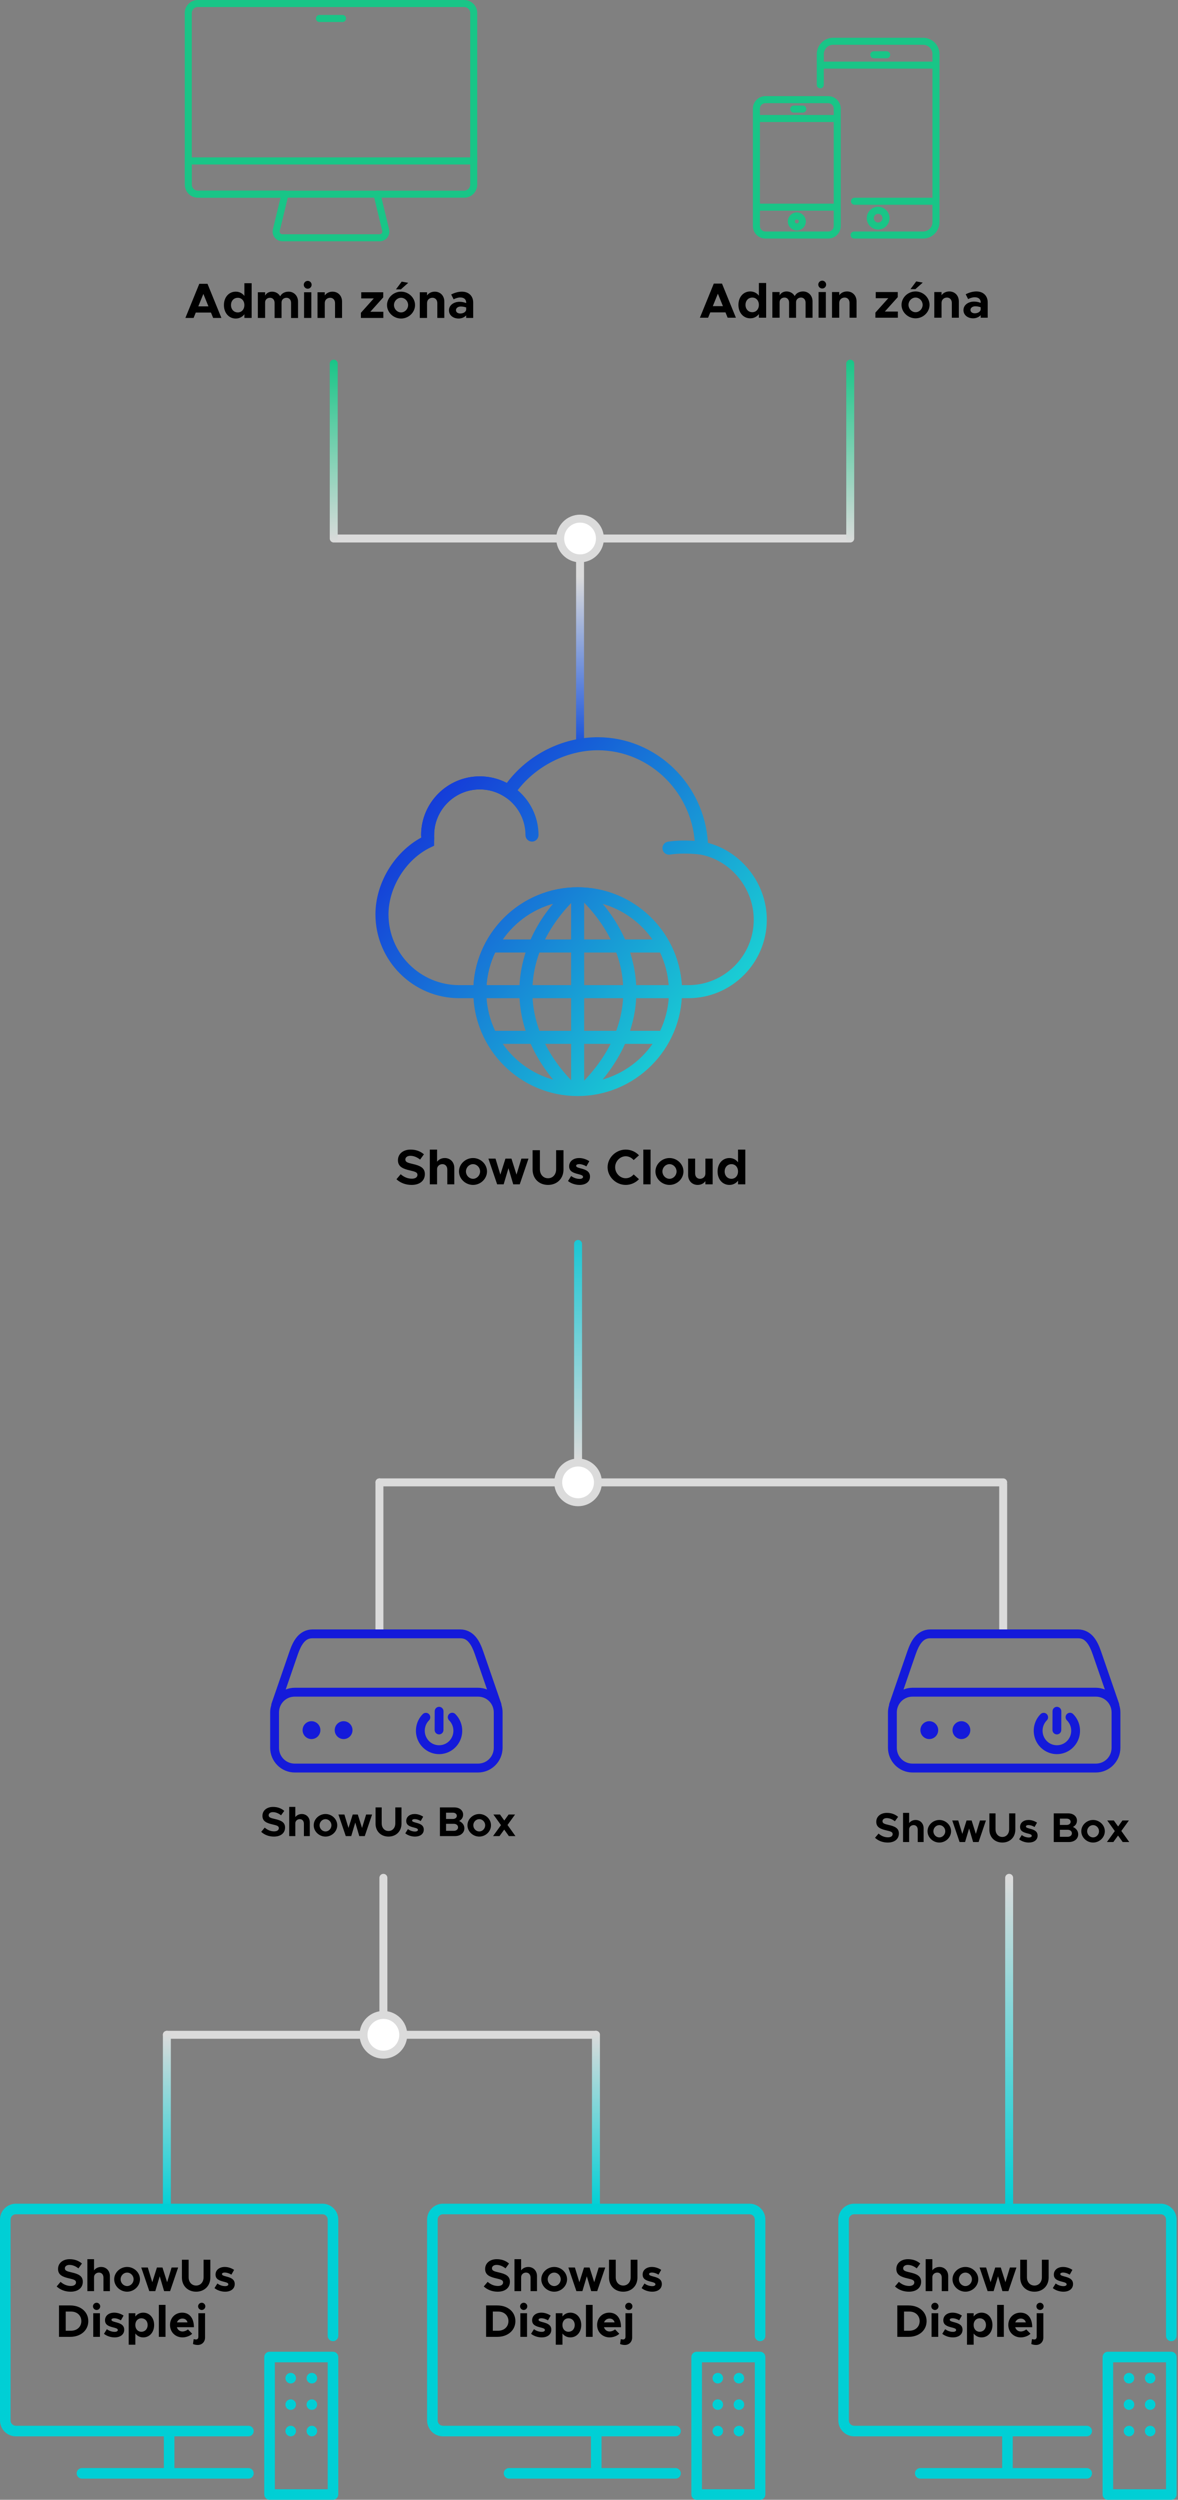 <svg width="593" height="1258" viewBox="0 0 593 1258" fill="none" xmlns="http://www.w3.org/2000/svg">
<rect x="0" y="0" width="593" height="1258" fill="#808080" stroke="none"/>
<line x1="505" y1="746" x2="298" y2="746" stroke="#DBDBDB" stroke-width="4" stroke-linecap="round"/>
<line x1="505" y1="747" x2="505" y2="820" stroke="#DBDBDB" stroke-width="4" stroke-linecap="round"/>
<line x1="300" y1="1024" x2="84" y2="1024" stroke="#DBDBDB" stroke-width="4" stroke-linecap="round"/>
<line x1="300" y1="1109" x2="300" y2="1024" stroke="url(#paint0_linear)" stroke-width="4" stroke-linecap="round"/>
<line x1="84" y1="1110" x2="84" y2="1024" stroke="url(#paint1_linear)" stroke-width="4" stroke-linecap="round"/>
<line x1="508" y1="1109" x2="508" y2="945" stroke="url(#paint2_linear)" stroke-width="4" stroke-linecap="round"/>
<line x1="292" y1="282" x2="292" y2="374" stroke="url(#paint3_linear)" stroke-width="4" stroke-linecap="round"/>
<line x1="291" y1="746" x2="291" y2="626" stroke="url(#paint4_linear)" stroke-width="4" stroke-linecap="round"/>
<line x1="191" y1="746" x2="288" y2="746" stroke="#DBDBDB" stroke-width="4" stroke-linecap="round"/>
<line x1="191" y1="746" x2="191" y2="820" stroke="#DBDBDB" stroke-width="4" stroke-linecap="round"/>
<line x1="193" y1="945" x2="193" y2="1013" stroke="#DBDBDB" stroke-width="4" stroke-linecap="round"/>
<line x1="169" y1="271" x2="427" y2="271" stroke="#DBDBDB" stroke-width="4" stroke-linecap="round"/>
<line x1="428" y1="183" x2="428" y2="271" stroke="url(#paint5_linear)" stroke-width="4" stroke-linecap="round"/>
<line x1="168" y1="183" x2="168" y2="271" stroke="url(#paint6_linear)" stroke-width="4" stroke-linecap="round"/>
<circle cx="292" cy="271" r="10" transform="rotate(90 292 271)" fill="white" stroke="#DBDBDB" stroke-width="4"/>
<circle cx="291" cy="746" r="10" transform="rotate(90 291 746)" fill="white" stroke="#DBDBDB" stroke-width="4"/>
<circle cx="193" cy="1024" r="10" transform="rotate(90 193 1024)" fill="white" stroke="#DBDBDB" stroke-width="4"/>
<path fill-rule="evenodd" clip-rule="evenodd" d="M336.748 430.1C335.152 430.1 333.754 428.938 333.507 427.309C333.235 425.517 334.466 423.845 336.259 423.573C344.763 422.282 353.299 423.514 353.657 423.57C355.45 423.836 356.688 425.503 356.425 427.296C356.162 429.089 354.465 430.314 352.698 430.064C352.616 430.054 344.743 428.935 337.244 430.061C337.08 430.087 336.912 430.1 336.748 430.1Z" fill="url(#paint7_linear)"/>
<path fill-rule="evenodd" clip-rule="evenodd" d="M267.802 423.533C265.986 423.533 264.518 422.066 264.518 420.25C264.518 407.58 254.205 397.267 241.535 397.267C228.865 397.267 218.552 407.58 218.552 420.25C218.552 422.066 217.084 423.533 215.268 423.533C213.453 423.533 211.985 422.066 211.985 420.25C211.985 403.955 225.24 390.7 241.535 390.7C257.83 390.7 271.085 403.955 271.085 420.25C271.085 422.066 269.617 423.533 267.802 423.533Z" fill="url(#paint8_linear)"/>
<path fill-rule="evenodd" clip-rule="evenodd" d="M290.785 453.083C265.438 453.083 244.818 473.702 244.818 499.05C244.818 524.397 265.438 545.016 290.785 545.016C316.132 545.016 336.752 524.397 336.752 499.05C336.752 473.702 316.132 453.083 290.785 453.083ZM290.785 551.583C261.819 551.583 238.252 528.015 238.252 499.05C238.252 470.084 261.819 446.516 290.785 446.516C319.75 446.516 343.318 470.084 343.318 499.05C343.318 528.015 319.75 551.583 290.785 551.583Z" fill="url(#paint9_linear)"/>
<path fill-rule="evenodd" clip-rule="evenodd" d="M285.202 550.643C269.616 535.366 261.398 517.482 261.437 498.928C261.473 480.334 269.695 462.532 285.212 447.445L289.789 452.153C275.568 465.979 268.037 482.156 268.004 498.941C267.968 515.686 275.506 531.945 289.798 545.955L285.202 550.643Z" fill="url(#paint10_linear)"/>
<path fill-rule="evenodd" clip-rule="evenodd" d="M296.568 550.643L291.972 545.955C306.264 531.945 313.802 515.686 313.766 498.941C313.734 482.156 306.202 465.979 291.981 452.153L296.558 447.445C312.075 462.532 320.297 480.334 320.333 498.928C320.372 517.482 312.154 535.366 296.568 550.643Z" fill="url(#paint11_linear)"/>
<path fill-rule="evenodd" clip-rule="evenodd" d="M287.502 548.3H294.068V449.8H287.502V548.3Z" fill="url(#paint12_linear)"/>
<path fill-rule="evenodd" clip-rule="evenodd" d="M241.535 502.333H340.035V495.766H241.535V502.333Z" fill="url(#paint13_linear)"/>
<path fill-rule="evenodd" clip-rule="evenodd" d="M248.101 479.349H333.468V472.783H248.101V479.349Z" fill="url(#paint14_linear)"/>
<path fill-rule="evenodd" clip-rule="evenodd" d="M248.101 525.316H333.468V518.749H248.101V525.316Z" fill="url(#paint15_linear)"/>
<path fill-rule="evenodd" clip-rule="evenodd" d="M343.215 495.767H346.508C364.662 495.767 379.433 480.995 379.433 462.841C379.433 447.026 367.886 432.927 352.572 430.041L349.933 429.545L349.896 426.863C349.539 399.68 327.563 377.567 300.912 377.567C284.469 377.567 267.938 386.445 258.791 400.189L256.972 402.921L254.24 401.105C250.467 398.593 246.071 397.267 241.533 397.267C228.863 397.267 218.55 407.58 218.55 420.25C218.55 420.519 218.57 420.785 218.589 421.051L218.629 421.741L218.599 422.266C218.576 422.693 218.55 423.116 218.55 423.533V425.602L216.688 426.492C204.448 432.359 195.567 446.517 195.567 460.156C195.567 479.793 211.54 495.767 231.174 495.767H238.355C240.053 468.325 262.921 446.517 290.783 446.517C318.649 446.517 341.514 468.325 343.215 495.767ZM346.508 502.333H336.75V499.05C336.75 473.703 316.131 453.083 290.783 453.083C265.439 453.083 244.817 473.703 244.817 499.05V502.333H231.174C207.919 502.333 189 483.411 189 460.156C189 444.543 198.384 428.948 212.036 421.501V421.488C212.01 421.077 211.983 420.667 211.983 420.25C211.983 403.955 225.238 390.7 241.533 390.7C246.294 390.7 250.937 391.839 255.123 394.01C265.82 379.744 283.087 371 300.912 371C330.279 371 354.638 394.62 356.371 424.17C373.435 428.655 386 444.819 386 462.841C386 484.616 368.286 502.333 346.508 502.333Z" fill="url(#paint16_linear)"/>
<path d="M207.2 596.3C211.4 596.3 213.875 594.125 213.875 590.85C213.875 587.675 211.425 586.575 207.725 585.75C205.075 585.15 204.05 584.75 204.05 583.5C204.05 582.475 205 581.65 206.575 581.65C208.225 581.65 209.95 582.325 211.475 583.55L213.4 580.9C211.65 579.4 209.475 578.525 206.675 578.525C202.925 578.525 200.325 580.7 200.325 583.875C200.325 587.2 202.9 588.225 206.525 589.05C209.15 589.65 210.15 590.025 210.15 591.25C210.15 592.325 209.2 593.175 207.35 593.175C205.175 593.175 203.325 592.325 201.7 590.925L199.575 593.45C201.575 595.3 204.225 596.3 207.2 596.3ZM223.895 582.775C222.245 582.775 220.82 583.525 220.02 584.65V578.525H216.37V596H220.02V588.35C220.02 586.95 221.195 585.85 222.72 585.85C224.17 585.85 225.17 586.95 225.17 588.55V596H228.695V587.775C228.695 584.85 226.695 582.775 223.895 582.775ZM238.127 596.3C241.952 596.3 245.152 593.2 245.152 589.525C245.152 585.85 241.952 582.775 238.127 582.775C234.277 582.775 231.052 585.85 231.052 589.525C231.052 593.2 234.277 596.3 238.127 596.3ZM238.127 593.225C236.177 593.225 234.552 591.525 234.552 589.525C234.552 587.525 236.177 585.85 238.127 585.85C240.052 585.85 241.677 587.525 241.677 589.525C241.677 591.525 240.052 593.225 238.127 593.225ZM250.261 596H253.536L255.961 587.875L258.361 596H261.636L266.036 583.075H262.461L260.011 591.125L257.461 583.075H254.436L251.886 591.125L249.436 583.075H245.861L250.261 596ZM275.882 596.3C280.432 596.3 283.657 593.1 283.657 588.575V578.825H279.957V588.425C279.957 591.075 278.257 592.95 275.882 592.95C273.482 592.95 271.782 591.075 271.782 588.425V578.825H268.107V588.575C268.107 593.1 271.307 596.3 275.882 596.3ZM291.754 596.3C294.929 596.3 297.004 594.675 297.004 592.125C297.004 589.3 294.529 588.55 292.304 587.975C290.554 587.5 290.029 587.3 290.029 586.6C290.029 586.15 290.654 585.825 291.554 585.825C292.654 585.825 294.004 586.25 295.179 586.975L296.654 584.375C295.229 583.425 293.404 582.775 291.554 582.775C288.504 582.775 286.479 584.525 286.504 586.975C286.529 589.525 288.579 590.25 291.229 590.9C292.554 591.25 293.504 591.5 293.504 592.3C293.504 592.875 292.804 593.275 291.829 593.275C290.104 593.275 288.654 592.65 287.504 591.825L285.929 594.35C287.479 595.6 289.679 596.3 291.754 596.3ZM314.985 596.3C317.585 596.3 319.985 595.175 321.66 593.425L318.985 591.025C317.985 592.175 316.56 592.95 314.985 592.95C312.11 592.95 309.66 590.4 309.66 587.4C309.66 584.425 312.11 581.875 314.985 581.875C316.56 581.875 317.985 582.65 318.985 583.8L321.66 581.4C319.985 579.625 317.585 578.525 314.985 578.525C310.06 578.525 305.86 582.575 305.86 587.4C305.86 592.225 310.06 596.3 314.985 596.3ZM323.842 596H327.492V578.525H323.842V596ZM337.028 596.3C340.853 596.3 344.053 593.2 344.053 589.525C344.053 585.85 340.853 582.775 337.028 582.775C333.178 582.775 329.953 585.85 329.953 589.525C329.953 593.2 333.178 596.3 337.028 596.3ZM337.028 593.225C335.078 593.225 333.453 591.525 333.453 589.525C333.453 587.525 335.078 585.85 337.028 585.85C338.953 585.85 340.578 587.525 340.578 589.525C340.578 591.525 338.953 593.225 337.028 593.225ZM355.098 583.075V590.8L355.073 590.725C355.073 592.125 353.898 593.225 352.373 593.225C350.923 593.225 349.923 592.125 349.923 590.525V583.075H346.398V591.3C346.398 594.225 348.398 596.3 351.198 596.3C352.873 596.3 354.323 595.55 355.098 594.375V596H358.748V583.075H355.098ZM371.529 578.525V584.925C370.504 583.575 369.004 582.775 367.179 582.775C363.729 582.775 361.229 585.575 361.229 589.525C361.229 593.5 363.729 596.3 367.179 596.3C369.004 596.3 370.504 595.5 371.529 594.15V596H375.179V578.525H371.529ZM368.229 593.225C366.204 593.225 364.779 591.7 364.779 589.525C364.779 587.375 366.204 585.85 368.229 585.85C370.154 585.85 371.529 587.375 371.529 589.525C371.529 591.7 370.154 593.225 368.229 593.225Z" fill="black"/>
<path d="M416.918 120.053H385.315C381.833 120.053 379 117.22 379 113.741V54.688C379 51.209 381.833 48.376 385.315 48.376H416.918C420.4 48.376 423.232 51.209 423.232 54.688V113.741C423.232 117.22 420.4 120.053 416.918 120.053ZM385.315 51.914C383.784 51.914 382.539 53.157 382.539 54.688V113.741C382.539 115.271 383.784 116.515 385.315 116.515H416.918C418.449 116.515 419.693 115.271 419.693 113.741V54.688C419.693 53.157 418.449 51.914 416.918 51.914H385.315Z" fill="#19C587"/>
<path d="M421.169 61.397H381.402C380.424 61.397 379.633 60.606 379.633 59.628C379.633 58.651 380.424 57.859 381.402 57.859H421.169C422.147 57.859 422.939 58.651 422.939 59.628C422.939 60.606 422.147 61.397 421.169 61.397Z" fill="#19C587"/>
<path d="M421.169 106.02H381.402C380.424 106.02 379.633 105.228 379.633 104.251C379.633 103.273 380.424 102.482 381.402 102.482H421.169C422.147 102.482 422.939 103.273 422.939 104.251C422.939 105.228 422.147 106.02 421.169 106.02Z" fill="#19C587"/>
<path d="M404.128 56.657H399.582C398.604 56.657 397.813 55.866 397.813 54.889C397.813 53.911 398.604 53.12 399.582 53.12H404.128C405.106 53.12 405.897 53.911 405.897 54.889C405.897 55.866 405.106 56.657 404.128 56.657Z" fill="#19C587"/>
<path d="M401.116 115.969C398.615 115.969 396.579 113.934 396.579 111.433C396.579 108.935 398.615 106.9 401.116 106.9C403.616 106.9 405.652 108.935 405.652 111.433C405.652 113.934 403.616 115.969 401.116 115.969ZM401.116 110.438C400.566 110.438 400.118 110.884 400.118 111.433C400.118 111.982 400.566 112.432 401.116 112.432C401.665 112.432 402.113 111.982 402.113 111.433C402.113 110.884 401.665 110.438 401.116 110.438Z" fill="#19C587"/>
<path d="M464.662 120.053H429.933C428.955 120.053 428.163 119.262 428.163 118.284C428.163 117.306 428.955 116.515 429.933 116.515H464.662C467.273 116.515 469.397 114.39 469.397 111.782V27.271C469.397 24.662 467.273 22.538 464.662 22.538H419.434C416.824 22.538 414.7 24.662 414.7 27.271V42.683C414.7 43.66 413.909 44.452 412.931 44.452C411.952 44.452 411.161 43.66 411.161 42.683V27.271C411.161 22.71 414.871 19 419.434 19H464.662C469.224 19 472.937 22.71 472.937 27.271V111.782C472.937 116.342 469.224 120.053 464.662 120.053Z" fill="#19C587"/>
<path d="M470.745 34.543H413.834C412.856 34.543 412.064 33.752 412.064 32.774C412.064 31.797 412.856 31.005 413.834 31.005H470.745C471.723 31.005 472.515 31.797 472.515 32.774C472.515 33.752 471.723 34.543 470.745 34.543Z" fill="#19C587"/>
<path d="M470.745 103.048H430.159C429.181 103.048 428.39 102.257 428.39 101.28C428.39 100.302 429.181 99.511 430.159 99.511H470.745C471.724 99.511 472.515 100.302 472.515 101.28C472.515 102.257 471.724 103.048 470.745 103.048Z" fill="#19C587"/>
<path d="M446.354 29.334H439.851C438.873 29.334 438.081 28.543 438.081 27.565C438.081 26.587 438.873 25.796 439.851 25.796H446.354C447.332 25.796 448.124 26.587 448.124 27.565C448.124 28.543 447.332 29.334 446.354 29.334Z" fill="#19C587"/>
<path d="M442.047 115.51C438.888 115.51 436.318 112.939 436.318 109.782C436.318 106.624 438.888 104.054 442.047 104.054C445.206 104.054 447.776 106.624 447.776 109.782C447.776 112.939 445.206 115.51 442.047 115.51ZM442.047 107.591C440.839 107.591 439.858 108.573 439.858 109.782C439.858 110.991 440.839 111.972 442.047 111.972C443.255 111.972 444.237 110.991 444.237 109.782C444.237 108.573 443.255 107.591 442.047 107.591Z" fill="#19C587"/>
<path d="M366.3 159.893H370.45L363.45 142.718H359.325L352.325 159.893H356.45L357.55 157.193H365.2L366.3 159.893ZM358.825 154.068L361.375 147.793L363.925 154.068H358.825ZM382.024 142.418V148.818C380.999 147.468 379.499 146.668 377.674 146.668C374.224 146.668 371.724 149.468 371.724 153.418C371.724 157.393 374.224 160.193 377.674 160.193C379.499 160.193 380.999 159.393 382.024 158.043V159.893H385.674V142.418H382.024ZM378.724 157.118C376.699 157.118 375.274 155.593 375.274 153.418C375.274 151.268 376.699 149.743 378.724 149.743C380.649 149.743 382.024 151.268 382.024 153.418C382.024 155.593 380.649 157.118 378.724 157.118ZM404.253 146.668C402.328 146.668 400.728 147.593 400.053 149.018C399.253 147.568 397.728 146.668 395.953 146.668C394.353 146.668 393.078 147.443 392.453 148.668V146.968H388.803V159.893H392.453V152.093C392.453 150.718 393.478 149.743 394.953 149.743C396.278 149.743 397.228 150.793 397.228 152.293V159.918H400.728V152.093C400.728 150.718 401.778 149.743 403.228 149.743C404.578 149.743 405.528 150.793 405.528 152.293V159.918H409.028V151.668C409.028 148.743 406.953 146.668 404.253 146.668ZM413.921 145.193C414.996 145.193 415.871 144.293 415.871 143.193C415.871 142.168 414.996 141.243 413.921 141.243C412.796 141.243 411.921 142.168 411.921 143.193C411.921 144.293 412.796 145.193 413.921 145.193ZM412.071 159.893H415.721V146.968H412.071V159.893ZM426.383 146.668C424.708 146.668 423.258 147.418 422.483 148.593V146.968H418.833V159.893H422.483V152.168L422.508 152.243C422.508 150.843 423.683 149.743 425.208 149.743C426.658 149.743 427.658 150.843 427.658 152.443V159.893H431.183V151.668C431.183 148.743 429.183 146.668 426.383 146.668ZM440.671 159.893H451.971V156.793H445.421L451.921 149.543V146.968H440.846V150.068H447.171L440.671 157.318V159.893ZM458.327 145.518H460.802L464.502 142.218L461.227 141.618L458.327 145.518ZM460.902 160.193C464.727 160.193 467.927 157.093 467.927 153.418C467.927 149.743 464.727 146.668 460.902 146.668C457.052 146.668 453.827 149.743 453.827 153.418C453.827 157.093 457.052 160.193 460.902 160.193ZM460.902 157.118C458.952 157.118 457.327 155.418 457.327 153.418C457.327 151.418 458.952 149.743 460.902 149.743C462.827 149.743 464.452 151.418 464.452 153.418C464.452 155.418 462.827 157.118 460.902 157.118ZM477.872 146.668C476.197 146.668 474.747 147.418 473.972 148.593V146.968H470.322V159.893H473.972V152.168L473.997 152.243C473.997 150.843 475.172 149.743 476.697 149.743C478.147 149.743 479.147 150.843 479.147 152.443V159.893H482.672V151.668C482.672 148.743 480.672 146.668 477.872 146.668ZM491.528 146.668C489.728 146.668 487.953 147.168 486.128 148.093L487.353 150.518C488.378 149.993 489.503 149.593 490.703 149.593C492.828 149.593 493.678 150.793 493.678 152.168V152.418C492.578 151.993 491.428 151.768 490.378 151.768C487.378 151.768 485.003 153.518 485.003 156.068C485.003 158.543 487.128 160.193 489.878 160.193C491.278 160.193 492.753 159.643 493.678 158.593V159.893H497.203V152.168C497.203 148.793 494.903 146.668 491.528 146.668ZM490.703 157.668C489.453 157.668 488.528 157.018 488.528 155.968C488.528 154.918 489.578 154.143 490.903 154.143C491.903 154.143 492.853 154.318 493.678 154.618V155.818C493.428 157.018 492.103 157.668 490.703 157.668Z" fill="black"/>
<path d="M148.368 853.822H240.63C245.063 853.822 248.567 857.346 248.567 861.8V879.551C248.567 884.009 245.061 887.525 240.63 887.525H148.368C143.937 887.525 140.453 884.009 140.453 879.551V861.8C140.455 857.346 143.937 853.822 148.368 853.822ZM157.32 824.454H231.688C233.674 824.454 234.865 825.167 236.045 826.556C237.235 827.952 238.225 830.089 239.035 832.462L245.183 850.245C243.768 849.674 242.242 849.351 240.628 849.351H148.368C146.765 849.351 145.228 849.674 143.826 850.245L149.958 832.462C150.786 830.089 151.775 827.952 152.966 826.556C154.146 825.167 155.336 824.454 157.32 824.454ZM157.32 820C154.058 820 151.384 821.544 149.582 823.657C147.778 825.77 146.664 828.379 145.762 830.984L136.712 857.224C136.601 857.505 136.554 857.795 136.566 858.096C136.199 859.271 136 860.508 136 861.8V879.551C136 886.404 141.556 892 148.37 892H240.63C247.455 892 253 886.406 253 879.551V861.8C253 860.508 252.81 859.258 252.444 858.085C252.444 857.795 252.399 857.495 252.299 857.226L243.236 830.986C242.336 828.382 241.22 825.772 239.416 823.659C237.612 821.546 234.94 820.002 231.688 820.002H157.32V820Z" fill="#141ADA"/>
<path d="M214.312 861.976C213.731 861.989 213.188 862.236 212.784 862.655C209.455 866.026 208.466 871.094 210.259 875.477C212.05 879.873 216.326 882.759 221.035 882.759C225.742 882.759 229.997 879.873 231.799 875.477C233.593 871.094 232.603 866.029 229.275 862.655C228.418 861.719 226.969 861.686 226.069 862.58C225.177 863.465 225.199 864.929 226.113 865.792C228.185 867.882 228.818 871.047 227.693 873.787C226.569 876.53 223.952 878.284 221.037 878.284C218.121 878.284 215.505 876.532 214.378 873.787C213.256 871.049 213.876 867.882 215.937 865.792C217.371 864.371 216.328 861.91 214.312 861.976Z" fill="#141ADA"/>
<path d="M221.001 858.948C219.78 858.966 218.812 859.988 218.833 861.218L218.799 870.579C218.788 871.82 219.788 872.828 221.026 872.828C222.253 872.828 223.251 871.82 223.241 870.579L223.264 861.218C223.283 859.956 222.262 858.923 221.001 858.948Z" fill="#141ADA"/>
<path d="M161.284 870.68C161.284 873.158 159.279 875.177 156.797 875.177C154.326 875.177 152.323 873.16 152.323 870.68C152.323 868.198 154.328 866.183 156.797 866.183C159.279 866.183 161.284 868.198 161.284 870.68Z" fill="#141ADA"/>
<path d="M172.972 875.177C175.444 875.177 177.448 873.164 177.448 870.68C177.448 868.197 175.444 866.183 172.972 866.183C170.5 866.183 168.496 868.197 168.496 870.68C168.496 873.164 170.5 875.177 172.972 875.177Z" fill="#141ADA"/>
<path d="M137.888 924.252C141.416 924.252 143.495 922.425 143.495 919.674C143.495 917.007 141.437 916.083 138.329 915.39C136.103 914.886 135.242 914.55 135.242 913.5C135.242 912.639 136.04 911.946 137.363 911.946C138.749 911.946 140.198 912.513 141.479 913.542L143.096 911.316C141.626 910.056 139.799 909.321 137.447 909.321C134.297 909.321 132.113 911.148 132.113 913.815C132.113 916.608 134.276 917.469 137.321 918.162C139.526 918.666 140.366 918.981 140.366 920.01C140.366 920.913 139.568 921.627 138.014 921.627C136.187 921.627 134.633 920.913 133.268 919.737L131.483 921.858C133.163 923.412 135.389 924.252 137.888 924.252ZM151.912 912.891C150.526 912.891 149.329 913.521 148.657 914.466V909.321H145.591V924H148.657V917.574C148.657 916.398 149.644 915.474 150.925 915.474C152.143 915.474 152.983 916.398 152.983 917.742V924H155.944V917.091C155.944 914.634 154.264 912.891 151.912 912.891ZM163.866 924.252C167.079 924.252 169.767 921.648 169.767 918.561C169.767 915.474 167.079 912.891 163.866 912.891C160.632 912.891 157.923 915.474 157.923 918.561C157.923 921.648 160.632 924.252 163.866 924.252ZM163.866 921.669C162.228 921.669 160.863 920.241 160.863 918.561C160.863 916.881 162.228 915.474 163.866 915.474C165.483 915.474 166.848 916.881 166.848 918.561C166.848 920.241 165.483 921.669 163.866 921.669ZM174.059 924H176.81L178.847 917.175L180.863 924H183.614L187.31 913.143H184.307L182.249 919.905L180.107 913.143H177.566L175.424 919.905L173.366 913.143H170.363L174.059 924ZM195.581 924.252C199.403 924.252 202.112 921.564 202.112 917.763V909.573H199.004V917.637C199.004 919.863 197.576 921.438 195.581 921.438C193.565 921.438 192.137 919.863 192.137 917.637V909.573H189.05V917.763C189.05 921.564 191.738 924.252 195.581 924.252ZM208.913 924.252C211.58 924.252 213.323 922.887 213.323 920.745C213.323 918.372 211.244 917.742 209.375 917.259C207.905 916.86 207.464 916.692 207.464 916.104C207.464 915.726 207.989 915.453 208.745 915.453C209.669 915.453 210.803 915.81 211.79 916.419L213.029 914.235C211.832 913.437 210.299 912.891 208.745 912.891C206.183 912.891 204.482 914.361 204.503 916.419C204.524 918.561 206.246 919.17 208.472 919.716C209.585 920.01 210.383 920.22 210.383 920.892C210.383 921.375 209.795 921.711 208.976 921.711C207.527 921.711 206.309 921.186 205.343 920.493L204.02 922.614C205.322 923.664 207.17 924.252 208.913 924.252ZM221.455 924H229.036C231.787 924 233.761 922.404 233.761 920.094C233.761 918.498 232.795 917.154 231.115 916.398C232.396 915.726 233.131 914.655 233.131 913.185C233.131 911.085 231.346 909.573 228.763 909.573H221.455V924ZM224.542 915.39V912.219H227.986C229.141 912.219 229.96 912.891 229.96 913.794C229.96 914.718 229.141 915.39 227.986 915.39H224.542ZM224.542 921.354V917.826H228.469C229.708 917.826 230.59 918.561 230.59 919.59C230.59 920.619 229.708 921.354 228.469 921.354H224.542ZM241.263 924.252C244.476 924.252 247.164 921.648 247.164 918.561C247.164 915.474 244.476 912.891 241.263 912.891C238.029 912.891 235.32 915.474 235.32 918.561C235.32 921.648 238.029 924.252 241.263 924.252ZM241.263 921.669C239.625 921.669 238.26 920.241 238.26 918.561C238.26 916.881 239.625 915.474 241.263 915.474C242.88 915.474 244.245 916.881 244.245 918.561C244.245 920.241 242.88 921.669 241.263 921.669ZM259.466 924L255.476 918.414L259.277 913.143H256.043L253.859 916.167L251.696 913.143H248.378L252.2 918.477L248.21 924H251.444L253.817 920.724L256.169 924H259.466Z" fill="black"/>
<path d="M162.304 1109H7.982C5.865 1109 3.835 1109.84 2.338 1111.34C0.841 1112.83 0 1114.87 0 1116.98L0 1218.09C0 1220.21 0.841 1222.24 2.338 1223.73C3.835 1225.23 5.865 1226.07 7.982 1226.07H82.482V1242.04H41.241C40.535 1242.04 39.859 1242.32 39.36 1242.82C38.861 1243.31 38.58 1243.99 38.58 1244.7C38.58 1245.4 38.861 1246.08 39.36 1246.58C39.859 1247.08 40.535 1247.36 41.241 1247.36H125.054C125.759 1247.36 126.436 1247.08 126.935 1246.58C127.434 1246.08 127.714 1245.4 127.714 1244.7C127.714 1243.99 127.434 1243.31 126.935 1242.82C126.436 1242.32 125.759 1242.04 125.054 1242.04H87.804V1226.07H125.054C125.759 1226.07 126.436 1225.79 126.935 1225.29C127.434 1224.79 127.714 1224.12 127.714 1223.41C127.714 1222.71 127.434 1222.03 126.935 1221.53C126.436 1221.03 125.759 1220.75 125.054 1220.75H7.982C7.276 1220.75 6.6 1220.47 6.101 1219.97C5.602 1219.47 5.321 1218.79 5.321 1218.09V1116.98C5.321 1116.28 5.602 1115.6 6.101 1115.1C6.6 1114.6 7.276 1114.32 7.982 1114.32H162.304C163.009 1114.32 163.686 1114.6 164.185 1115.1C164.684 1115.6 164.964 1116.28 164.964 1116.98V1175.52C164.964 1176.22 165.245 1176.9 165.744 1177.4C166.243 1177.9 166.919 1178.18 167.625 1178.18C168.331 1178.18 169.007 1177.9 169.506 1177.4C170.005 1176.9 170.286 1176.22 170.286 1175.52V1116.98C170.286 1114.87 169.445 1112.83 167.948 1111.34C166.451 1109.84 164.421 1109 162.304 1109Z" fill="#00CFD5"/>
<path d="M167.625 1183.5H135.696C134.991 1183.5 134.314 1183.78 133.815 1184.28C133.316 1184.78 133.036 1185.46 133.036 1186.16V1255.34C133.036 1256.04 133.316 1256.72 133.815 1257.22C134.314 1257.72 134.991 1258 135.696 1258H167.625C168.331 1258 169.007 1257.72 169.506 1257.22C170.005 1256.72 170.286 1256.04 170.286 1255.34V1186.16C170.286 1185.46 170.005 1184.78 169.506 1184.28C169.007 1183.78 168.331 1183.5 167.625 1183.5ZM164.964 1252.68H138.357V1188.82H164.964V1252.68Z" fill="#00CFD5"/>
<path d="M146.34 1199.46C147.809 1199.46 149 1198.27 149 1196.8C149 1195.33 147.809 1194.14 146.34 1194.14C144.87 1194.14 143.679 1195.33 143.679 1196.8C143.679 1198.27 144.87 1199.46 146.34 1199.46Z" fill="#00CFD5"/>
<path d="M156.982 1199.46C158.452 1199.46 159.643 1198.27 159.643 1196.8C159.643 1195.33 158.452 1194.14 156.982 1194.14C155.513 1194.14 154.322 1195.33 154.322 1196.8C154.322 1198.27 155.513 1199.46 156.982 1199.46Z" fill="#00CFD5"/>
<path d="M146.34 1212.77C147.809 1212.77 149 1211.58 149 1210.11C149 1208.64 147.809 1207.45 146.34 1207.45C144.87 1207.45 143.679 1208.64 143.679 1210.11C143.679 1211.58 144.87 1212.77 146.34 1212.77Z" fill="#00CFD5"/>
<path d="M156.982 1212.77C158.452 1212.77 159.643 1211.58 159.643 1210.11C159.643 1208.64 158.452 1207.45 156.982 1207.45C155.513 1207.45 154.322 1208.64 154.322 1210.11C154.322 1211.58 155.513 1212.77 156.982 1212.77Z" fill="#00CFD5"/>
<path d="M146.34 1226.07C147.809 1226.07 149 1224.88 149 1223.41C149 1221.94 147.809 1220.75 146.34 1220.75C144.87 1220.75 143.679 1221.94 143.679 1223.41C143.679 1224.88 144.87 1226.07 146.34 1226.07Z" fill="#00CFD5"/>
<path d="M156.982 1226.07C158.452 1226.07 159.643 1224.88 159.643 1223.41C159.643 1221.94 158.452 1220.75 156.982 1220.75C155.513 1220.75 154.322 1221.94 154.322 1223.41C154.322 1224.88 155.513 1226.07 156.982 1226.07Z" fill="#00CFD5"/>
<path d="M35.544 1153.28C39.408 1153.28 41.685 1151.27 41.685 1148.26C41.685 1145.34 39.431 1144.33 36.027 1143.57C33.589 1143.02 32.646 1142.65 32.646 1141.5C32.646 1140.56 33.52 1139.8 34.969 1139.8C36.487 1139.8 38.074 1140.42 39.477 1141.55L41.248 1139.11C39.638 1137.73 37.637 1136.92 35.061 1136.92C31.611 1136.92 29.219 1138.92 29.219 1141.84C29.219 1144.9 31.588 1145.85 34.923 1146.61C37.338 1147.16 38.258 1147.5 38.258 1148.63C38.258 1149.62 37.384 1150.4 35.682 1150.4C33.681 1150.4 31.979 1149.62 30.484 1148.33L28.529 1150.65C30.369 1152.36 32.807 1153.28 35.544 1153.28ZM50.904 1140.83C49.386 1140.83 48.075 1141.52 47.339 1142.56V1136.92H43.981V1153H47.339V1145.96C47.339 1144.67 48.42 1143.66 49.823 1143.66C51.157 1143.66 52.077 1144.67 52.077 1146.15V1153H55.32V1145.43C55.32 1142.74 53.48 1140.83 50.904 1140.83ZM63.997 1153.28C67.516 1153.28 70.46 1150.42 70.46 1147.04C70.46 1143.66 67.516 1140.83 63.997 1140.83C60.455 1140.83 57.488 1143.66 57.488 1147.04C57.488 1150.42 60.455 1153.28 63.997 1153.28ZM63.997 1150.45C62.203 1150.45 60.708 1148.88 60.708 1147.04C60.708 1145.2 62.203 1143.66 63.997 1143.66C65.768 1143.66 67.263 1145.2 67.263 1147.04C67.263 1148.88 65.768 1150.45 63.997 1150.45ZM75.16 1153H78.173L80.404 1145.52L82.612 1153H85.625L89.673 1141.11H86.384L84.13 1148.51L81.784 1141.11H79.001L76.655 1148.51L74.401 1141.11H71.112L75.16 1153ZM98.731 1153.28C102.917 1153.28 105.884 1150.33 105.884 1146.17V1137.2H102.48V1146.03C102.48 1148.47 100.916 1150.19 98.731 1150.19C96.523 1150.19 94.959 1148.47 94.959 1146.03V1137.2H91.578V1146.17C91.578 1150.33 94.522 1153.28 98.731 1153.28ZM113.333 1153.28C116.254 1153.28 118.163 1151.78 118.163 1149.43C118.163 1146.84 115.886 1146.15 113.839 1145.62C112.229 1145.18 111.746 1145 111.746 1144.35C111.746 1143.94 112.321 1143.64 113.149 1143.64C114.161 1143.64 115.403 1144.03 116.484 1144.7L117.841 1142.3C116.53 1141.43 114.851 1140.83 113.149 1140.83C110.343 1140.83 108.48 1142.44 108.503 1144.7C108.526 1147.04 110.412 1147.71 112.85 1148.31C114.069 1148.63 114.943 1148.86 114.943 1149.6C114.943 1150.12 114.299 1150.49 113.402 1150.49C111.815 1150.49 110.481 1149.92 109.423 1149.16L107.974 1151.48C109.4 1152.63 111.424 1153.28 113.333 1153.28ZM29.702 1176H35.36C40.673 1176 44.445 1172.71 44.445 1168.09C44.445 1163.46 40.673 1160.2 35.36 1160.2H29.702V1176ZM33.083 1172.92V1163.28H35.797C38.81 1163.28 40.949 1165.28 40.949 1168.09C40.949 1170.92 38.81 1172.92 35.797 1172.92H33.083ZM48.648 1162.48C49.637 1162.48 50.442 1161.65 50.442 1160.64C50.442 1159.69 49.637 1158.84 48.648 1158.84C47.613 1158.84 46.808 1159.69 46.808 1160.64C46.808 1161.65 47.613 1162.48 48.648 1162.48ZM46.946 1176H50.304V1164.11H46.946V1176ZM57.698 1176.28C60.619 1176.28 62.528 1174.78 62.528 1172.43C62.528 1169.84 60.251 1169.15 58.204 1168.62C56.594 1168.18 56.111 1168 56.111 1167.35C56.111 1166.94 56.686 1166.64 57.514 1166.64C58.526 1166.64 59.768 1167.03 60.849 1167.7L62.206 1165.3C60.895 1164.43 59.216 1163.83 57.514 1163.83C54.708 1163.83 52.845 1165.44 52.868 1167.7C52.891 1170.04 54.777 1170.71 57.215 1171.31C58.434 1171.63 59.308 1171.86 59.308 1172.6C59.308 1173.12 58.664 1173.49 57.767 1173.49C56.18 1173.49 54.846 1172.92 53.788 1172.16L52.339 1174.48C53.765 1175.63 55.789 1176.28 57.698 1176.28ZM72.118 1163.83C70.462 1163.83 69.082 1164.55 68.139 1165.76V1164.11H64.781V1179.96H68.139V1174.32C69.082 1175.56 70.462 1176.28 72.118 1176.28C75.292 1176.28 77.592 1173.7 77.592 1170.04C77.592 1166.41 75.292 1163.83 72.118 1163.83ZM71.152 1173.45C69.519 1173.45 68.323 1172.25 68.139 1170.5V1169.58C68.323 1167.86 69.519 1166.66 71.152 1166.66C73.015 1166.66 74.326 1168.06 74.326 1170.04C74.326 1172.04 73.015 1173.45 71.152 1173.45ZM79.964 1176H83.322V1159.92H79.964V1176ZM91.865 1173.31C90.462 1173.31 89.427 1172.43 89.036 1171.15H97.615C97.615 1166.66 95.43 1163.83 91.704 1163.83C88.231 1163.83 85.586 1166.43 85.586 1170.02C85.586 1173.68 88.346 1176.28 91.888 1176.28C93.636 1176.28 95.683 1175.54 96.741 1174.44L94.602 1172.25C93.958 1172.87 92.808 1173.31 91.865 1173.31ZM91.842 1166.8C93.199 1166.8 94.073 1167.56 94.395 1168.73H89.082C89.519 1167.54 90.577 1166.8 91.842 1166.8ZM101.566 1162.48C102.555 1162.48 103.36 1161.65 103.36 1160.64C103.36 1159.69 102.555 1158.84 101.566 1158.84C100.531 1158.84 99.726 1159.69 99.726 1160.64C99.726 1161.65 100.531 1162.48 101.566 1162.48ZM99.519 1180.09C101.681 1180.09 103.222 1178.53 103.222 1176.35V1164.11H99.864V1176C99.864 1176.78 99.404 1177.33 98.737 1177.33C98.323 1177.33 97.817 1177.24 97.495 1177.13L97.15 1179.61C97.725 1179.89 98.691 1180.09 99.519 1180.09Z" fill="black"/>
<path d="M377.304 1109H222.982C220.865 1109 218.835 1109.84 217.338 1111.34C215.841 1112.83 215 1114.87 215 1116.98V1218.09C215 1220.21 215.841 1222.24 217.338 1223.73C218.835 1225.23 220.865 1226.07 222.982 1226.07H297.482V1242.04H256.241C255.535 1242.04 254.859 1242.32 254.36 1242.82C253.861 1243.31 253.58 1243.99 253.58 1244.7C253.58 1245.4 253.861 1246.08 254.36 1246.58C254.859 1247.08 255.535 1247.36 256.241 1247.36H340.054C340.759 1247.36 341.436 1247.08 341.935 1246.58C342.434 1246.08 342.714 1245.4 342.714 1244.7C342.714 1243.99 342.434 1243.31 341.935 1242.82C341.436 1242.32 340.759 1242.04 340.054 1242.04H302.804V1226.07H340.054C340.759 1226.07 341.436 1225.79 341.935 1225.29C342.434 1224.79 342.714 1224.12 342.714 1223.41C342.714 1222.71 342.434 1222.03 341.935 1221.53C341.436 1221.03 340.759 1220.75 340.054 1220.75H222.982C222.276 1220.75 221.6 1220.47 221.101 1219.97C220.602 1219.47 220.321 1218.79 220.321 1218.09V1116.98C220.321 1116.28 220.602 1115.6 221.101 1115.1C221.6 1114.6 222.276 1114.32 222.982 1114.32H377.304C378.009 1114.32 378.686 1114.6 379.185 1115.1C379.684 1115.6 379.964 1116.28 379.964 1116.98V1175.52C379.964 1176.22 380.245 1176.9 380.744 1177.4C381.243 1177.9 381.919 1178.18 382.625 1178.18C383.331 1178.18 384.007 1177.9 384.506 1177.4C385.005 1176.9 385.286 1176.22 385.286 1175.52V1116.98C385.286 1114.87 384.445 1112.83 382.948 1111.34C381.451 1109.84 379.421 1109 377.304 1109Z" fill="#00CFD5"/>
<path d="M382.625 1183.5H350.696C349.991 1183.5 349.314 1183.78 348.815 1184.28C348.316 1184.78 348.036 1185.46 348.036 1186.16V1255.34C348.036 1256.04 348.316 1256.72 348.815 1257.22C349.314 1257.72 349.991 1258 350.696 1258H382.625C383.331 1258 384.007 1257.72 384.506 1257.22C385.005 1256.72 385.286 1256.04 385.286 1255.34V1186.16C385.286 1185.46 385.005 1184.78 384.506 1184.28C384.007 1183.78 383.331 1183.5 382.625 1183.5ZM379.964 1252.68H353.357V1188.82H379.964V1252.68Z" fill="#00CFD5"/>
<path d="M361.34 1199.46C362.809 1199.46 364 1198.27 364 1196.8C364 1195.33 362.809 1194.14 361.34 1194.14C359.87 1194.14 358.679 1195.33 358.679 1196.8C358.679 1198.27 359.87 1199.46 361.34 1199.46Z" fill="#00CFD5"/>
<path d="M371.982 1199.46C373.452 1199.46 374.643 1198.27 374.643 1196.8C374.643 1195.33 373.452 1194.14 371.982 1194.14C370.513 1194.14 369.322 1195.33 369.322 1196.8C369.322 1198.27 370.513 1199.46 371.982 1199.46Z" fill="#00CFD5"/>
<path d="M361.34 1212.77C362.809 1212.77 364 1211.58 364 1210.11C364 1208.64 362.809 1207.45 361.34 1207.45C359.87 1207.45 358.679 1208.64 358.679 1210.11C358.679 1211.58 359.87 1212.77 361.34 1212.77Z" fill="#00CFD5"/>
<path d="M371.982 1212.77C373.452 1212.77 374.643 1211.58 374.643 1210.11C374.643 1208.64 373.452 1207.45 371.982 1207.45C370.513 1207.45 369.322 1208.64 369.322 1210.11C369.322 1211.58 370.513 1212.77 371.982 1212.77Z" fill="#00CFD5"/>
<path d="M361.34 1226.07C362.809 1226.07 364 1224.88 364 1223.41C364 1221.94 362.809 1220.75 361.34 1220.75C359.87 1220.75 358.679 1221.94 358.679 1223.41C358.679 1224.88 359.87 1226.07 361.34 1226.07Z" fill="#00CFD5"/>
<path d="M371.982 1226.07C373.452 1226.07 374.643 1224.88 374.643 1223.41C374.643 1221.94 373.452 1220.75 371.982 1220.75C370.513 1220.75 369.322 1221.94 369.322 1223.41C369.322 1224.88 370.513 1226.07 371.982 1226.07Z" fill="#00CFD5"/>
<path d="M250.544 1153.28C254.408 1153.28 256.685 1151.27 256.685 1148.26C256.685 1145.34 254.431 1144.33 251.027 1143.57C248.589 1143.02 247.646 1142.65 247.646 1141.5C247.646 1140.56 248.52 1139.8 249.969 1139.8C251.487 1139.8 253.074 1140.42 254.477 1141.55L256.248 1139.11C254.638 1137.73 252.637 1136.92 250.061 1136.92C246.611 1136.92 244.219 1138.92 244.219 1141.84C244.219 1144.9 246.588 1145.85 249.923 1146.61C252.338 1147.16 253.258 1147.5 253.258 1148.63C253.258 1149.62 252.384 1150.4 250.682 1150.4C248.681 1150.4 246.979 1149.62 245.484 1148.33L243.529 1150.65C245.369 1152.36 247.807 1153.28 250.544 1153.28ZM265.904 1140.83C264.386 1140.83 263.075 1141.52 262.339 1142.56V1136.92H258.981V1153H262.339V1145.96C262.339 1144.67 263.42 1143.66 264.823 1143.66C266.157 1143.66 267.077 1144.67 267.077 1146.15V1153H270.32V1145.43C270.32 1142.74 268.48 1140.83 265.904 1140.83ZM278.997 1153.28C282.516 1153.28 285.46 1150.42 285.46 1147.04C285.46 1143.66 282.516 1140.83 278.997 1140.83C275.455 1140.83 272.488 1143.66 272.488 1147.04C272.488 1150.42 275.455 1153.28 278.997 1153.28ZM278.997 1150.45C277.203 1150.45 275.708 1148.88 275.708 1147.04C275.708 1145.2 277.203 1143.66 278.997 1143.66C280.768 1143.66 282.263 1145.2 282.263 1147.04C282.263 1148.88 280.768 1150.45 278.997 1150.45ZM290.16 1153H293.173L295.404 1145.52L297.612 1153H300.625L304.673 1141.11H301.384L299.13 1148.51L296.784 1141.11H294.001L291.655 1148.51L289.401 1141.11H286.112L290.16 1153ZM313.731 1153.28C317.917 1153.28 320.884 1150.33 320.884 1146.17V1137.2H317.48V1146.03C317.48 1148.47 315.916 1150.19 313.731 1150.19C311.523 1150.19 309.959 1148.47 309.959 1146.03V1137.2H306.578V1146.17C306.578 1150.33 309.522 1153.28 313.731 1153.28ZM328.333 1153.28C331.254 1153.28 333.163 1151.78 333.163 1149.43C333.163 1146.84 330.886 1146.15 328.839 1145.62C327.229 1145.18 326.746 1145 326.746 1144.35C326.746 1143.94 327.321 1143.64 328.149 1143.64C329.161 1143.64 330.403 1144.03 331.484 1144.7L332.841 1142.3C331.53 1141.43 329.851 1140.83 328.149 1140.83C325.343 1140.83 323.48 1142.44 323.503 1144.7C323.526 1147.04 325.412 1147.71 327.85 1148.31C329.069 1148.63 329.943 1148.86 329.943 1149.6C329.943 1150.12 329.299 1150.49 328.402 1150.49C326.815 1150.49 325.481 1149.92 324.423 1149.16L322.974 1151.48C324.4 1152.63 326.424 1153.28 328.333 1153.28ZM244.702 1176H250.36C255.673 1176 259.445 1172.71 259.445 1168.09C259.445 1163.46 255.673 1160.2 250.36 1160.2H244.702V1176ZM248.083 1172.92V1163.28H250.797C253.81 1163.28 255.949 1165.28 255.949 1168.09C255.949 1170.92 253.81 1172.92 250.797 1172.92H248.083ZM263.648 1162.48C264.637 1162.48 265.442 1161.65 265.442 1160.64C265.442 1159.69 264.637 1158.84 263.648 1158.84C262.613 1158.84 261.808 1159.69 261.808 1160.64C261.808 1161.65 262.613 1162.48 263.648 1162.48ZM261.946 1176H265.304V1164.11H261.946V1176ZM272.698 1176.28C275.619 1176.28 277.528 1174.78 277.528 1172.43C277.528 1169.84 275.251 1169.15 273.204 1168.62C271.594 1168.18 271.111 1168 271.111 1167.35C271.111 1166.94 271.686 1166.64 272.514 1166.64C273.526 1166.64 274.768 1167.03 275.849 1167.7L277.206 1165.3C275.895 1164.43 274.216 1163.83 272.514 1163.83C269.708 1163.83 267.845 1165.44 267.868 1167.7C267.891 1170.04 269.777 1170.71 272.215 1171.31C273.434 1171.63 274.308 1171.86 274.308 1172.6C274.308 1173.12 273.664 1173.49 272.767 1173.49C271.18 1173.49 269.846 1172.92 268.788 1172.16L267.339 1174.48C268.765 1175.63 270.789 1176.28 272.698 1176.28ZM287.118 1163.83C285.462 1163.83 284.082 1164.55 283.139 1165.76V1164.11H279.781V1179.96H283.139V1174.32C284.082 1175.56 285.462 1176.28 287.118 1176.28C290.292 1176.28 292.592 1173.7 292.592 1170.04C292.592 1166.41 290.292 1163.83 287.118 1163.83ZM286.152 1173.45C284.519 1173.45 283.323 1172.25 283.139 1170.5V1169.58C283.323 1167.86 284.519 1166.66 286.152 1166.66C288.015 1166.66 289.326 1168.06 289.326 1170.04C289.326 1172.04 288.015 1173.45 286.152 1173.45ZM294.964 1176H298.322V1159.92H294.964V1176ZM306.865 1173.31C305.462 1173.31 304.427 1172.43 304.036 1171.15H312.615C312.615 1166.66 310.43 1163.83 306.704 1163.83C303.231 1163.83 300.586 1166.43 300.586 1170.02C300.586 1173.68 303.346 1176.28 306.888 1176.28C308.636 1176.28 310.683 1175.54 311.741 1174.44L309.602 1172.25C308.958 1172.87 307.808 1173.31 306.865 1173.31ZM306.842 1166.8C308.199 1166.8 309.073 1167.56 309.395 1168.73H304.082C304.519 1167.54 305.577 1166.8 306.842 1166.8ZM316.566 1162.48C317.555 1162.48 318.36 1161.65 318.36 1160.64C318.36 1159.69 317.555 1158.84 316.566 1158.84C315.531 1158.84 314.726 1159.69 314.726 1160.64C314.726 1161.65 315.531 1162.48 316.566 1162.48ZM314.519 1180.09C316.681 1180.09 318.222 1178.53 318.222 1176.35V1164.11H314.864V1176C314.864 1176.78 314.404 1177.33 313.737 1177.33C313.323 1177.33 312.817 1177.24 312.495 1177.13L312.15 1179.61C312.725 1179.89 313.691 1180.09 314.519 1180.09Z" fill="black"/>
<path d="M584.304 1109H429.982C427.865 1109 425.835 1109.84 424.338 1111.34C422.841 1112.83 422 1114.87 422 1116.98V1218.09C422 1220.21 422.841 1222.24 424.338 1223.73C425.835 1225.23 427.865 1226.07 429.982 1226.07H504.482V1242.04H463.241C462.535 1242.04 461.859 1242.32 461.36 1242.82C460.861 1243.31 460.58 1243.99 460.58 1244.7C460.58 1245.4 460.861 1246.08 461.36 1246.58C461.859 1247.08 462.535 1247.36 463.241 1247.36H547.054C547.759 1247.36 548.436 1247.08 548.935 1246.58C549.434 1246.08 549.714 1245.4 549.714 1244.7C549.714 1243.99 549.434 1243.31 548.935 1242.82C548.436 1242.32 547.759 1242.04 547.054 1242.04H509.804V1226.07H547.054C547.759 1226.07 548.436 1225.79 548.935 1225.29C549.434 1224.79 549.714 1224.12 549.714 1223.41C549.714 1222.71 549.434 1222.03 548.935 1221.53C548.436 1221.03 547.759 1220.75 547.054 1220.75H429.982C429.276 1220.75 428.6 1220.47 428.101 1219.97C427.602 1219.47 427.321 1218.79 427.321 1218.09V1116.98C427.321 1116.28 427.602 1115.6 428.101 1115.1C428.6 1114.6 429.276 1114.32 429.982 1114.32H584.304C585.009 1114.32 585.686 1114.6 586.185 1115.1C586.684 1115.6 586.964 1116.28 586.964 1116.98V1175.52C586.964 1176.22 587.245 1176.9 587.744 1177.4C588.243 1177.9 588.919 1178.18 589.625 1178.18C590.331 1178.18 591.007 1177.9 591.506 1177.4C592.005 1176.9 592.286 1176.22 592.286 1175.52V1116.98C592.286 1114.87 591.445 1112.83 589.948 1111.34C588.451 1109.84 586.421 1109 584.304 1109Z" fill="#00CFD5"/>
<path d="M589.625 1183.5H557.696C556.991 1183.5 556.314 1183.78 555.815 1184.28C555.316 1184.78 555.036 1185.46 555.036 1186.16V1255.34C555.036 1256.04 555.316 1256.72 555.815 1257.22C556.314 1257.72 556.991 1258 557.696 1258H589.625C590.331 1258 591.007 1257.72 591.506 1257.22C592.005 1256.72 592.286 1256.04 592.286 1255.34V1186.16C592.286 1185.46 592.005 1184.78 591.506 1184.28C591.007 1183.78 590.331 1183.5 589.625 1183.5ZM586.964 1252.68H560.357V1188.82H586.964V1252.68Z" fill="#00CFD5"/>
<path d="M568.34 1199.46C569.809 1199.46 571 1198.27 571 1196.8C571 1195.33 569.809 1194.14 568.34 1194.14C566.87 1194.14 565.679 1195.33 565.679 1196.8C565.679 1198.27 566.87 1199.46 568.34 1199.46Z" fill="#00CFD5"/>
<path d="M578.982 1199.46C580.452 1199.46 581.643 1198.27 581.643 1196.8C581.643 1195.33 580.452 1194.14 578.982 1194.14C577.513 1194.14 576.322 1195.33 576.322 1196.8C576.322 1198.27 577.513 1199.46 578.982 1199.46Z" fill="#00CFD5"/>
<path d="M568.34 1212.77C569.809 1212.77 571 1211.58 571 1210.11C571 1208.64 569.809 1207.45 568.34 1207.45C566.87 1207.45 565.679 1208.64 565.679 1210.11C565.679 1211.58 566.87 1212.77 568.34 1212.77Z" fill="#00CFD5"/>
<path d="M578.982 1212.77C580.452 1212.77 581.643 1211.58 581.643 1210.11C581.643 1208.64 580.452 1207.45 578.982 1207.45C577.513 1207.45 576.322 1208.64 576.322 1210.11C576.322 1211.58 577.513 1212.77 578.982 1212.77Z" fill="#00CFD5"/>
<path d="M568.34 1226.07C569.809 1226.07 571 1224.88 571 1223.41C571 1221.94 569.809 1220.75 568.34 1220.75C566.87 1220.75 565.679 1221.94 565.679 1223.41C565.679 1224.88 566.87 1226.07 568.34 1226.07Z" fill="#00CFD5"/>
<path d="M578.982 1226.07C580.452 1226.07 581.643 1224.88 581.643 1223.41C581.643 1221.94 580.452 1220.75 578.982 1220.75C577.513 1220.75 576.322 1221.94 576.322 1223.41C576.322 1224.88 577.513 1226.07 578.982 1226.07Z" fill="#00CFD5"/>
<path d="M457.544 1153.28C461.408 1153.28 463.685 1151.27 463.685 1148.26C463.685 1145.34 461.431 1144.33 458.027 1143.57C455.589 1143.02 454.646 1142.65 454.646 1141.5C454.646 1140.56 455.52 1139.8 456.969 1139.8C458.487 1139.8 460.074 1140.42 461.477 1141.55L463.248 1139.11C461.638 1137.73 459.637 1136.92 457.061 1136.92C453.611 1136.92 451.219 1138.92 451.219 1141.84C451.219 1144.9 453.588 1145.85 456.923 1146.61C459.338 1147.16 460.258 1147.5 460.258 1148.63C460.258 1149.62 459.384 1150.4 457.682 1150.4C455.681 1150.4 453.979 1149.62 452.484 1148.33L450.529 1150.65C452.369 1152.36 454.807 1153.28 457.544 1153.28ZM472.904 1140.83C471.386 1140.83 470.075 1141.52 469.339 1142.56V1136.92H465.981V1153H469.339V1145.96C469.339 1144.67 470.42 1143.66 471.823 1143.66C473.157 1143.66 474.077 1144.67 474.077 1146.15V1153H477.32V1145.43C477.32 1142.74 475.48 1140.83 472.904 1140.83ZM485.997 1153.28C489.516 1153.28 492.46 1150.42 492.46 1147.04C492.46 1143.66 489.516 1140.83 485.997 1140.83C482.455 1140.83 479.488 1143.66 479.488 1147.04C479.488 1150.42 482.455 1153.28 485.997 1153.28ZM485.997 1150.45C484.203 1150.45 482.708 1148.88 482.708 1147.04C482.708 1145.2 484.203 1143.66 485.997 1143.66C487.768 1143.66 489.263 1145.2 489.263 1147.04C489.263 1148.88 487.768 1150.45 485.997 1150.45ZM497.16 1153H500.173L502.404 1145.52L504.612 1153H507.625L511.673 1141.11H508.384L506.13 1148.51L503.784 1141.11H501.001L498.655 1148.51L496.401 1141.11H493.112L497.16 1153ZM520.731 1153.28C524.917 1153.28 527.884 1150.33 527.884 1146.17V1137.2H524.48V1146.03C524.48 1148.47 522.916 1150.19 520.731 1150.19C518.523 1150.19 516.959 1148.47 516.959 1146.03V1137.2H513.578V1146.17C513.578 1150.33 516.522 1153.28 520.731 1153.28ZM535.333 1153.28C538.254 1153.28 540.163 1151.78 540.163 1149.43C540.163 1146.84 537.886 1146.15 535.839 1145.62C534.229 1145.18 533.746 1145 533.746 1144.35C533.746 1143.94 534.321 1143.64 535.149 1143.64C536.161 1143.64 537.403 1144.03 538.484 1144.7L539.841 1142.3C538.53 1141.43 536.851 1140.83 535.149 1140.83C532.343 1140.83 530.48 1142.44 530.503 1144.7C530.526 1147.04 532.412 1147.71 534.85 1148.31C536.069 1148.63 536.943 1148.86 536.943 1149.6C536.943 1150.12 536.299 1150.49 535.402 1150.49C533.815 1150.49 532.481 1149.92 531.423 1149.16L529.974 1151.48C531.4 1152.63 533.424 1153.28 535.333 1153.28ZM451.702 1176H457.36C462.673 1176 466.445 1172.71 466.445 1168.09C466.445 1163.46 462.673 1160.2 457.36 1160.2H451.702V1176ZM455.083 1172.92V1163.28H457.797C460.81 1163.28 462.949 1165.28 462.949 1168.09C462.949 1170.92 460.81 1172.92 457.797 1172.92H455.083ZM470.648 1162.48C471.637 1162.48 472.442 1161.65 472.442 1160.64C472.442 1159.69 471.637 1158.84 470.648 1158.84C469.613 1158.84 468.808 1159.69 468.808 1160.64C468.808 1161.65 469.613 1162.48 470.648 1162.48ZM468.946 1176H472.304V1164.11H468.946V1176ZM479.698 1176.28C482.619 1176.28 484.528 1174.78 484.528 1172.43C484.528 1169.84 482.251 1169.15 480.204 1168.62C478.594 1168.18 478.111 1168 478.111 1167.35C478.111 1166.94 478.686 1166.64 479.514 1166.64C480.526 1166.64 481.768 1167.03 482.849 1167.7L484.206 1165.3C482.895 1164.43 481.216 1163.83 479.514 1163.83C476.708 1163.83 474.845 1165.44 474.868 1167.7C474.891 1170.04 476.777 1170.71 479.215 1171.31C480.434 1171.63 481.308 1171.86 481.308 1172.6C481.308 1173.12 480.664 1173.49 479.767 1173.49C478.18 1173.49 476.846 1172.92 475.788 1172.16L474.339 1174.48C475.765 1175.63 477.789 1176.28 479.698 1176.28ZM494.118 1163.83C492.462 1163.83 491.082 1164.55 490.139 1165.76V1164.11H486.781V1179.96H490.139V1174.32C491.082 1175.56 492.462 1176.28 494.118 1176.28C497.292 1176.28 499.592 1173.7 499.592 1170.04C499.592 1166.41 497.292 1163.83 494.118 1163.83ZM493.152 1173.45C491.519 1173.45 490.323 1172.25 490.139 1170.5V1169.58C490.323 1167.86 491.519 1166.66 493.152 1166.66C495.015 1166.66 496.326 1168.06 496.326 1170.04C496.326 1172.04 495.015 1173.45 493.152 1173.45ZM501.964 1176H505.322V1159.92H501.964V1176ZM513.865 1173.31C512.462 1173.31 511.427 1172.43 511.036 1171.15H519.615C519.615 1166.66 517.43 1163.83 513.704 1163.83C510.231 1163.83 507.586 1166.43 507.586 1170.02C507.586 1173.68 510.346 1176.28 513.888 1176.28C515.636 1176.28 517.683 1175.54 518.741 1174.44L516.602 1172.25C515.958 1172.87 514.808 1173.31 513.865 1173.31ZM513.842 1166.8C515.199 1166.8 516.073 1167.56 516.395 1168.73H511.082C511.519 1167.54 512.577 1166.8 513.842 1166.8ZM523.566 1162.48C524.555 1162.48 525.36 1161.65 525.36 1160.64C525.36 1159.69 524.555 1158.84 523.566 1158.84C522.531 1158.84 521.726 1159.69 521.726 1160.64C521.726 1161.65 522.531 1162.48 523.566 1162.48ZM521.519 1180.09C523.681 1180.09 525.222 1178.53 525.222 1176.35V1164.11H521.864V1176C521.864 1176.78 521.404 1177.33 520.737 1177.33C520.323 1177.33 519.817 1177.24 519.495 1177.13L519.15 1179.61C519.725 1179.89 520.691 1180.09 521.519 1180.09Z" fill="black"/>
<path d="M446.888 927.252C450.416 927.252 452.495 925.425 452.495 922.674C452.495 920.007 450.437 919.083 447.329 918.39C445.103 917.886 444.242 917.55 444.242 916.5C444.242 915.639 445.04 914.946 446.363 914.946C447.749 914.946 449.198 915.513 450.479 916.542L452.096 914.316C450.626 913.056 448.799 912.321 446.447 912.321C443.297 912.321 441.113 914.148 441.113 916.815C441.113 919.608 443.276 920.469 446.321 921.162C448.526 921.666 449.366 921.981 449.366 923.01C449.366 923.913 448.568 924.627 447.014 924.627C445.187 924.627 443.633 923.913 442.268 922.737L440.483 924.858C442.163 926.412 444.389 927.252 446.888 927.252ZM460.912 915.891C459.526 915.891 458.329 916.521 457.657 917.466V912.321H454.591V927H457.657V920.574C457.657 919.398 458.644 918.474 459.925 918.474C461.143 918.474 461.983 919.398 461.983 920.742V927H464.944V920.091C464.944 917.634 463.264 915.891 460.912 915.891ZM472.866 927.252C476.079 927.252 478.767 924.648 478.767 921.561C478.767 918.474 476.079 915.891 472.866 915.891C469.632 915.891 466.923 918.474 466.923 921.561C466.923 924.648 469.632 927.252 472.866 927.252ZM472.866 924.669C471.228 924.669 469.863 923.241 469.863 921.561C469.863 919.881 471.228 918.474 472.866 918.474C474.483 918.474 475.848 919.881 475.848 921.561C475.848 923.241 474.483 924.669 472.866 924.669ZM483.059 927H485.81L487.847 920.175L489.863 927H492.614L496.31 916.143H493.307L491.249 922.905L489.107 916.143H486.566L484.424 922.905L482.366 916.143H479.363L483.059 927ZM504.581 927.252C508.403 927.252 511.112 924.564 511.112 920.763V912.573H508.004V920.637C508.004 922.863 506.576 924.438 504.581 924.438C502.565 924.438 501.137 922.863 501.137 920.637V912.573H498.05V920.763C498.05 924.564 500.738 927.252 504.581 927.252ZM517.913 927.252C520.58 927.252 522.323 925.887 522.323 923.745C522.323 921.372 520.244 920.742 518.375 920.259C516.905 919.86 516.464 919.692 516.464 919.104C516.464 918.726 516.989 918.453 517.745 918.453C518.669 918.453 519.803 918.81 520.79 919.419L522.029 917.235C520.832 916.437 519.299 915.891 517.745 915.891C515.183 915.891 513.482 917.361 513.503 919.419C513.524 921.561 515.246 922.17 517.472 922.716C518.585 923.01 519.383 923.22 519.383 923.892C519.383 924.375 518.795 924.711 517.976 924.711C516.527 924.711 515.309 924.186 514.343 923.493L513.02 925.614C514.322 926.664 516.17 927.252 517.913 927.252ZM530.455 927H538.036C540.787 927 542.761 925.404 542.761 923.094C542.761 921.498 541.795 920.154 540.115 919.398C541.396 918.726 542.131 917.655 542.131 916.185C542.131 914.085 540.346 912.573 537.763 912.573H530.455V927ZM533.542 918.39V915.219H536.986C538.141 915.219 538.96 915.891 538.96 916.794C538.96 917.718 538.141 918.39 536.986 918.39H533.542ZM533.542 924.354V920.826H537.469C538.708 920.826 539.59 921.561 539.59 922.59C539.59 923.619 538.708 924.354 537.469 924.354H533.542ZM550.263 927.252C553.476 927.252 556.164 924.648 556.164 921.561C556.164 918.474 553.476 915.891 550.263 915.891C547.029 915.891 544.32 918.474 544.32 921.561C544.32 924.648 547.029 927.252 550.263 927.252ZM550.263 924.669C548.625 924.669 547.26 923.241 547.26 921.561C547.26 919.881 548.625 918.474 550.263 918.474C551.88 918.474 553.245 919.881 553.245 921.561C553.245 923.241 551.88 924.669 550.263 924.669ZM568.466 927L564.476 921.414L568.277 916.143H565.043L562.859 919.167L560.696 916.143H557.378L561.2 921.477L557.21 927H560.444L562.817 923.724L565.169 927H568.466Z" fill="black"/>
<path d="M459.368 853.822H551.63C556.063 853.822 559.567 857.346 559.567 861.8V879.551C559.567 884.009 556.061 887.525 551.63 887.525H459.368C454.937 887.525 451.453 884.009 451.453 879.551V861.8C451.455 857.346 454.937 853.822 459.368 853.822ZM468.32 824.454H542.688C544.674 824.454 545.865 825.167 547.045 826.556C548.235 827.952 549.225 830.089 550.035 832.462L556.183 850.245C554.768 849.674 553.242 849.351 551.628 849.351H459.368C457.765 849.351 456.228 849.674 454.826 850.245L460.958 832.462C461.786 830.089 462.775 827.952 463.966 826.556C465.146 825.167 466.336 824.454 468.32 824.454ZM468.32 820C465.058 820 462.384 821.544 460.582 823.657C458.778 825.77 457.664 828.379 456.762 830.984L447.712 857.224C447.601 857.505 447.554 857.795 447.566 858.096C447.199 859.271 447 860.508 447 861.8V879.551C447 886.404 452.556 892 459.37 892H551.63C558.455 892 564 886.406 564 879.551V861.8C564 860.508 563.81 859.258 563.444 858.085C563.444 857.795 563.399 857.495 563.299 857.226L554.236 830.986C553.336 828.382 552.22 825.772 550.416 823.659C548.612 821.546 545.94 820.002 542.688 820.002H468.32V820Z" fill="#141ADA"/>
<path d="M525.312 861.976C524.731 861.989 524.188 862.236 523.784 862.655C520.455 866.026 519.466 871.094 521.259 875.477C523.05 879.873 527.326 882.759 532.035 882.759C536.742 882.759 540.997 879.873 542.799 875.477C544.593 871.094 543.603 866.029 540.275 862.655C539.418 861.719 537.969 861.686 537.069 862.58C536.177 863.465 536.199 864.929 537.113 865.792C539.185 867.882 539.818 871.047 538.693 873.787C537.569 876.53 534.952 878.284 532.037 878.284C529.121 878.284 526.505 876.532 525.378 873.787C524.256 871.049 524.876 867.882 526.937 865.792C528.371 864.371 527.328 861.91 525.312 861.976Z" fill="#141ADA"/>
<path d="M532.001 858.948C530.78 858.966 529.812 859.988 529.833 861.218L529.799 870.579C529.788 871.82 530.788 872.828 532.026 872.828C533.253 872.828 534.251 871.82 534.241 870.579L534.264 861.218C534.283 859.956 533.262 858.923 532.001 858.948Z" fill="#141ADA"/>
<path d="M472.284 870.68C472.284 873.158 470.279 875.177 467.797 875.177C465.326 875.177 463.323 873.16 463.323 870.68C463.323 868.198 465.328 866.183 467.797 866.183C470.279 866.183 472.284 868.198 472.284 870.68Z" fill="#141ADA"/>
<path d="M483.972 875.177C486.444 875.177 488.448 873.164 488.448 870.68C488.448 868.197 486.444 866.183 483.972 866.183C481.5 866.183 479.496 868.197 479.496 870.68C479.496 873.164 481.5 875.177 483.972 875.177Z" fill="#141ADA"/>
<path d="M107.3 160H111.45L104.45 142.825H100.325L93.325 160H97.45L98.55 157.3H106.2L107.3 160ZM99.825 154.175L102.375 147.9L104.925 154.175H99.825ZM123.024 142.525V148.925C121.999 147.575 120.499 146.775 118.674 146.775C115.224 146.775 112.724 149.575 112.724 153.525C112.724 157.5 115.224 160.3 118.674 160.3C120.499 160.3 121.999 159.5 123.024 158.15V160H126.674V142.525H123.024ZM119.724 157.225C117.699 157.225 116.274 155.7 116.274 153.525C116.274 151.375 117.699 149.85 119.724 149.85C121.649 149.85 123.024 151.375 123.024 153.525C123.024 155.7 121.649 157.225 119.724 157.225ZM145.253 146.775C143.328 146.775 141.728 147.7 141.053 149.125C140.253 147.675 138.728 146.775 136.953 146.775C135.353 146.775 134.078 147.55 133.453 148.775V147.075H129.803V160H133.453V152.2C133.453 150.825 134.478 149.85 135.953 149.85C137.278 149.85 138.228 150.9 138.228 152.4V160.025H141.728V152.2C141.728 150.825 142.778 149.85 144.228 149.85C145.578 149.85 146.528 150.9 146.528 152.4V160.025H150.028V151.775C150.028 148.85 147.953 146.775 145.253 146.775ZM154.921 145.3C155.996 145.3 156.871 144.4 156.871 143.3C156.871 142.275 155.996 141.35 154.921 141.35C153.796 141.35 152.921 142.275 152.921 143.3C152.921 144.4 153.796 145.3 154.921 145.3ZM153.071 160H156.721V147.075H153.071V160ZM167.383 146.775C165.708 146.775 164.258 147.525 163.483 148.7V147.075H159.833V160H163.483V152.275L163.508 152.35C163.508 150.95 164.683 149.85 166.208 149.85C167.658 149.85 168.658 150.95 168.658 152.55V160H172.183V151.775C172.183 148.85 170.183 146.775 167.383 146.775ZM181.671 160H192.971V156.9H186.421L192.921 149.65V147.075H181.846V150.175H188.171L181.671 157.425V160ZM199.327 145.625H201.802L205.502 142.325L202.227 141.725L199.327 145.625ZM201.902 160.3C205.727 160.3 208.927 157.2 208.927 153.525C208.927 149.85 205.727 146.775 201.902 146.775C198.052 146.775 194.827 149.85 194.827 153.525C194.827 157.2 198.052 160.3 201.902 160.3ZM201.902 157.225C199.952 157.225 198.327 155.525 198.327 153.525C198.327 151.525 199.952 149.85 201.902 149.85C203.827 149.85 205.452 151.525 205.452 153.525C205.452 155.525 203.827 157.225 201.902 157.225ZM218.872 146.775C217.197 146.775 215.747 147.525 214.972 148.7V147.075H211.322V160H214.972V152.275L214.997 152.35C214.997 150.95 216.172 149.85 217.697 149.85C219.147 149.85 220.147 150.95 220.147 152.55V160H223.672V151.775C223.672 148.85 221.672 146.775 218.872 146.775ZM232.528 146.775C230.728 146.775 228.953 147.275 227.128 148.2L228.353 150.625C229.378 150.1 230.503 149.7 231.703 149.7C233.828 149.7 234.678 150.9 234.678 152.275V152.525C233.578 152.1 232.428 151.875 231.378 151.875C228.378 151.875 226.003 153.625 226.003 156.175C226.003 158.65 228.128 160.3 230.878 160.3C232.278 160.3 233.753 159.75 234.678 158.7V160H238.203V152.275C238.203 148.9 235.903 146.775 232.528 146.775ZM231.703 157.775C230.453 157.775 229.528 157.125 229.528 156.075C229.528 155.025 230.578 154.25 231.903 154.25C232.903 154.25 233.853 154.425 234.678 154.725V155.925C234.428 157.125 233.103 157.775 231.703 157.775Z" fill="black"/>
<path d="M191.124 121.427H142.116C140.612 121.427 139.216 120.75 138.286 119.568C137.355 118.387 137.023 116.87 137.377 115.409L142.075 95.948H191.167L195.864 115.409C196.218 116.87 195.887 118.387 194.955 119.568C194.025 120.75 192.629 121.427 191.124 121.427ZM144.86 99.486L140.816 116.238C140.685 116.787 140.917 117.188 141.067 117.381C141.216 117.571 141.553 117.889 142.116 117.889H191.124C191.689 117.889 192.026 117.571 192.174 117.378C192.325 117.188 192.556 116.787 192.425 116.238L188.381 99.486H144.86Z" fill="#19C587"/>
<path d="M143.468 99.486H101.028C100.049 99.486 99.258 98.694 99.258 97.717C99.258 96.739 100.049 95.948 101.028 95.948H143.468C144.447 95.948 145.238 96.739 145.238 97.717C145.238 98.694 144.447 99.486 143.468 99.486Z" fill="#19C587"/>
<path d="M233.674 99.486H189.775C188.797 99.486 188.005 98.695 188.005 97.717C188.005 96.74 188.797 95.948 189.775 95.948H233.674C235.345 95.948 236.703 94.591 236.703 92.919V82.741H94.79C93.812 82.741 93.021 81.95 93.021 80.972C93.021 79.994 93.812 79.203 94.79 79.203H240.243V92.919C240.243 96.539 237.296 99.486 233.674 99.486Z" fill="#19C587"/>
<path d="M99.59 99.486H143.489C144.467 99.486 145.258 98.695 145.258 97.717C145.258 96.739 144.467 95.948 143.489 95.948H99.59C97.918 95.948 96.56 94.59 96.56 92.918V82.74H238.473C239.451 82.74 240.243 81.949 240.243 80.972C240.243 79.994 239.451 79.203 238.473 79.203H93.021V92.918C93.021 96.539 95.967 99.486 99.59 99.486Z" fill="#19C587"/>
<path d="M238.473 82.74C237.494 82.74 236.703 81.949 236.703 80.972V6.564C236.703 4.895 235.344 3.538 233.673 3.538H99.569C97.898 3.538 96.539 4.895 96.539 6.564V89.052C96.539 90.03 95.748 90.821 94.77 90.821C93.791 90.821 93 90.03 93 89.052V6.564C93 2.943 95.947 0 99.569 0H233.673C237.296 0 240.242 2.943 240.242 6.564V80.972C240.242 81.949 239.451 82.74 238.473 82.74Z" fill="#19C587"/>
<path d="M172.431 11.073H160.811C159.832 11.073 159.041 10.282 159.041 9.304C159.041 8.326 159.832 7.535 160.811 7.535H172.431C173.409 7.535 174.201 8.326 174.201 9.304C174.201 10.282 173.409 11.073 172.431 11.073Z" fill="#19C587"/>
<defs>
<linearGradient id="paint0_linear" x1="302" y1="1111" x2="302" y2="1023.45" gradientUnits="userSpaceOnUse">
<stop stop-color="#00CFD5"/>
<stop offset="1" stop-color="#DBDBDB"/>
</linearGradient>
<linearGradient id="paint1_linear" x1="86" y1="1112" x2="86" y2="1023.47" gradientUnits="userSpaceOnUse">
<stop stop-color="#00CFD5"/>
<stop offset="1" stop-color="#DBDBDB"/>
</linearGradient>
<linearGradient id="paint2_linear" x1="510" y1="1111" x2="510" y2="945.745" gradientUnits="userSpaceOnUse">
<stop stop-color="#00CFD5"/>
<stop offset="1" stop-color="#DBDBDB"/>
</linearGradient>
<linearGradient id="paint3_linear" x1="290" y1="290.358" x2="290" y2="376" gradientUnits="userSpaceOnUse">
<stop stop-color="#DBDBDB"/>
<stop offset="1" stop-color="#1650D9"/>
</linearGradient>
<linearGradient id="paint4_linear" x1="293" y1="734.621" x2="293" y2="624" gradientUnits="userSpaceOnUse">
<stop stop-color="#DBDBDB"/>
<stop offset="1" stop-color="#1AC7D4"/>
</linearGradient>
<linearGradient id="paint5_linear" x1="426" y1="181" x2="426" y2="273" gradientUnits="userSpaceOnUse">
<stop stop-color="#19C587"/>
<stop offset="1" stop-color="#DBDBDB"/>
</linearGradient>
<linearGradient id="paint6_linear" x1="166" y1="181" x2="166" y2="273" gradientUnits="userSpaceOnUse">
<stop stop-color="#19C587"/>
<stop offset="1" stop-color="#DBDBDB"/>
</linearGradient>
<linearGradient id="paint7_linear" x1="188.835" y1="370.986" x2="391.73" y2="544.922" gradientUnits="userSpaceOnUse">
<stop stop-color="#141ADA"/>
<stop offset="1" stop-color="#1BF5D2"/>
</linearGradient>
<linearGradient id="paint8_linear" x1="188.835" y1="370.986" x2="391.73" y2="544.922" gradientUnits="userSpaceOnUse">
<stop stop-color="#141ADA"/>
<stop offset="1" stop-color="#1BF5D2"/>
</linearGradient>
<linearGradient id="paint9_linear" x1="188.835" y1="370.986" x2="391.73" y2="544.922" gradientUnits="userSpaceOnUse">
<stop stop-color="#141ADA"/>
<stop offset="1" stop-color="#1BF5D2"/>
</linearGradient>
<linearGradient id="paint10_linear" x1="188.835" y1="370.986" x2="391.73" y2="544.922" gradientUnits="userSpaceOnUse">
<stop stop-color="#141ADA"/>
<stop offset="1" stop-color="#1BF5D2"/>
</linearGradient>
<linearGradient id="paint11_linear" x1="188.835" y1="370.986" x2="391.73" y2="544.922" gradientUnits="userSpaceOnUse">
<stop stop-color="#141ADA"/>
<stop offset="1" stop-color="#1BF5D2"/>
</linearGradient>
<linearGradient id="paint12_linear" x1="188.835" y1="370.986" x2="391.73" y2="544.922" gradientUnits="userSpaceOnUse">
<stop stop-color="#141ADA"/>
<stop offset="1" stop-color="#1BF5D2"/>
</linearGradient>
<linearGradient id="paint13_linear" x1="188.835" y1="370.986" x2="391.73" y2="544.922" gradientUnits="userSpaceOnUse">
<stop stop-color="#141ADA"/>
<stop offset="1" stop-color="#1BF5D2"/>
</linearGradient>
<linearGradient id="paint14_linear" x1="188.835" y1="370.986" x2="391.73" y2="544.922" gradientUnits="userSpaceOnUse">
<stop stop-color="#141ADA"/>
<stop offset="1" stop-color="#1BF5D2"/>
</linearGradient>
<linearGradient id="paint15_linear" x1="188.835" y1="370.986" x2="391.73" y2="544.922" gradientUnits="userSpaceOnUse">
<stop stop-color="#141ADA"/>
<stop offset="1" stop-color="#1BF5D2"/>
</linearGradient>
<linearGradient id="paint16_linear" x1="188.835" y1="370.986" x2="391.73" y2="544.922" gradientUnits="userSpaceOnUse">
<stop stop-color="#141ADA"/>
<stop offset="1" stop-color="#1BF5D2"/>
</linearGradient>
</defs>
</svg>
